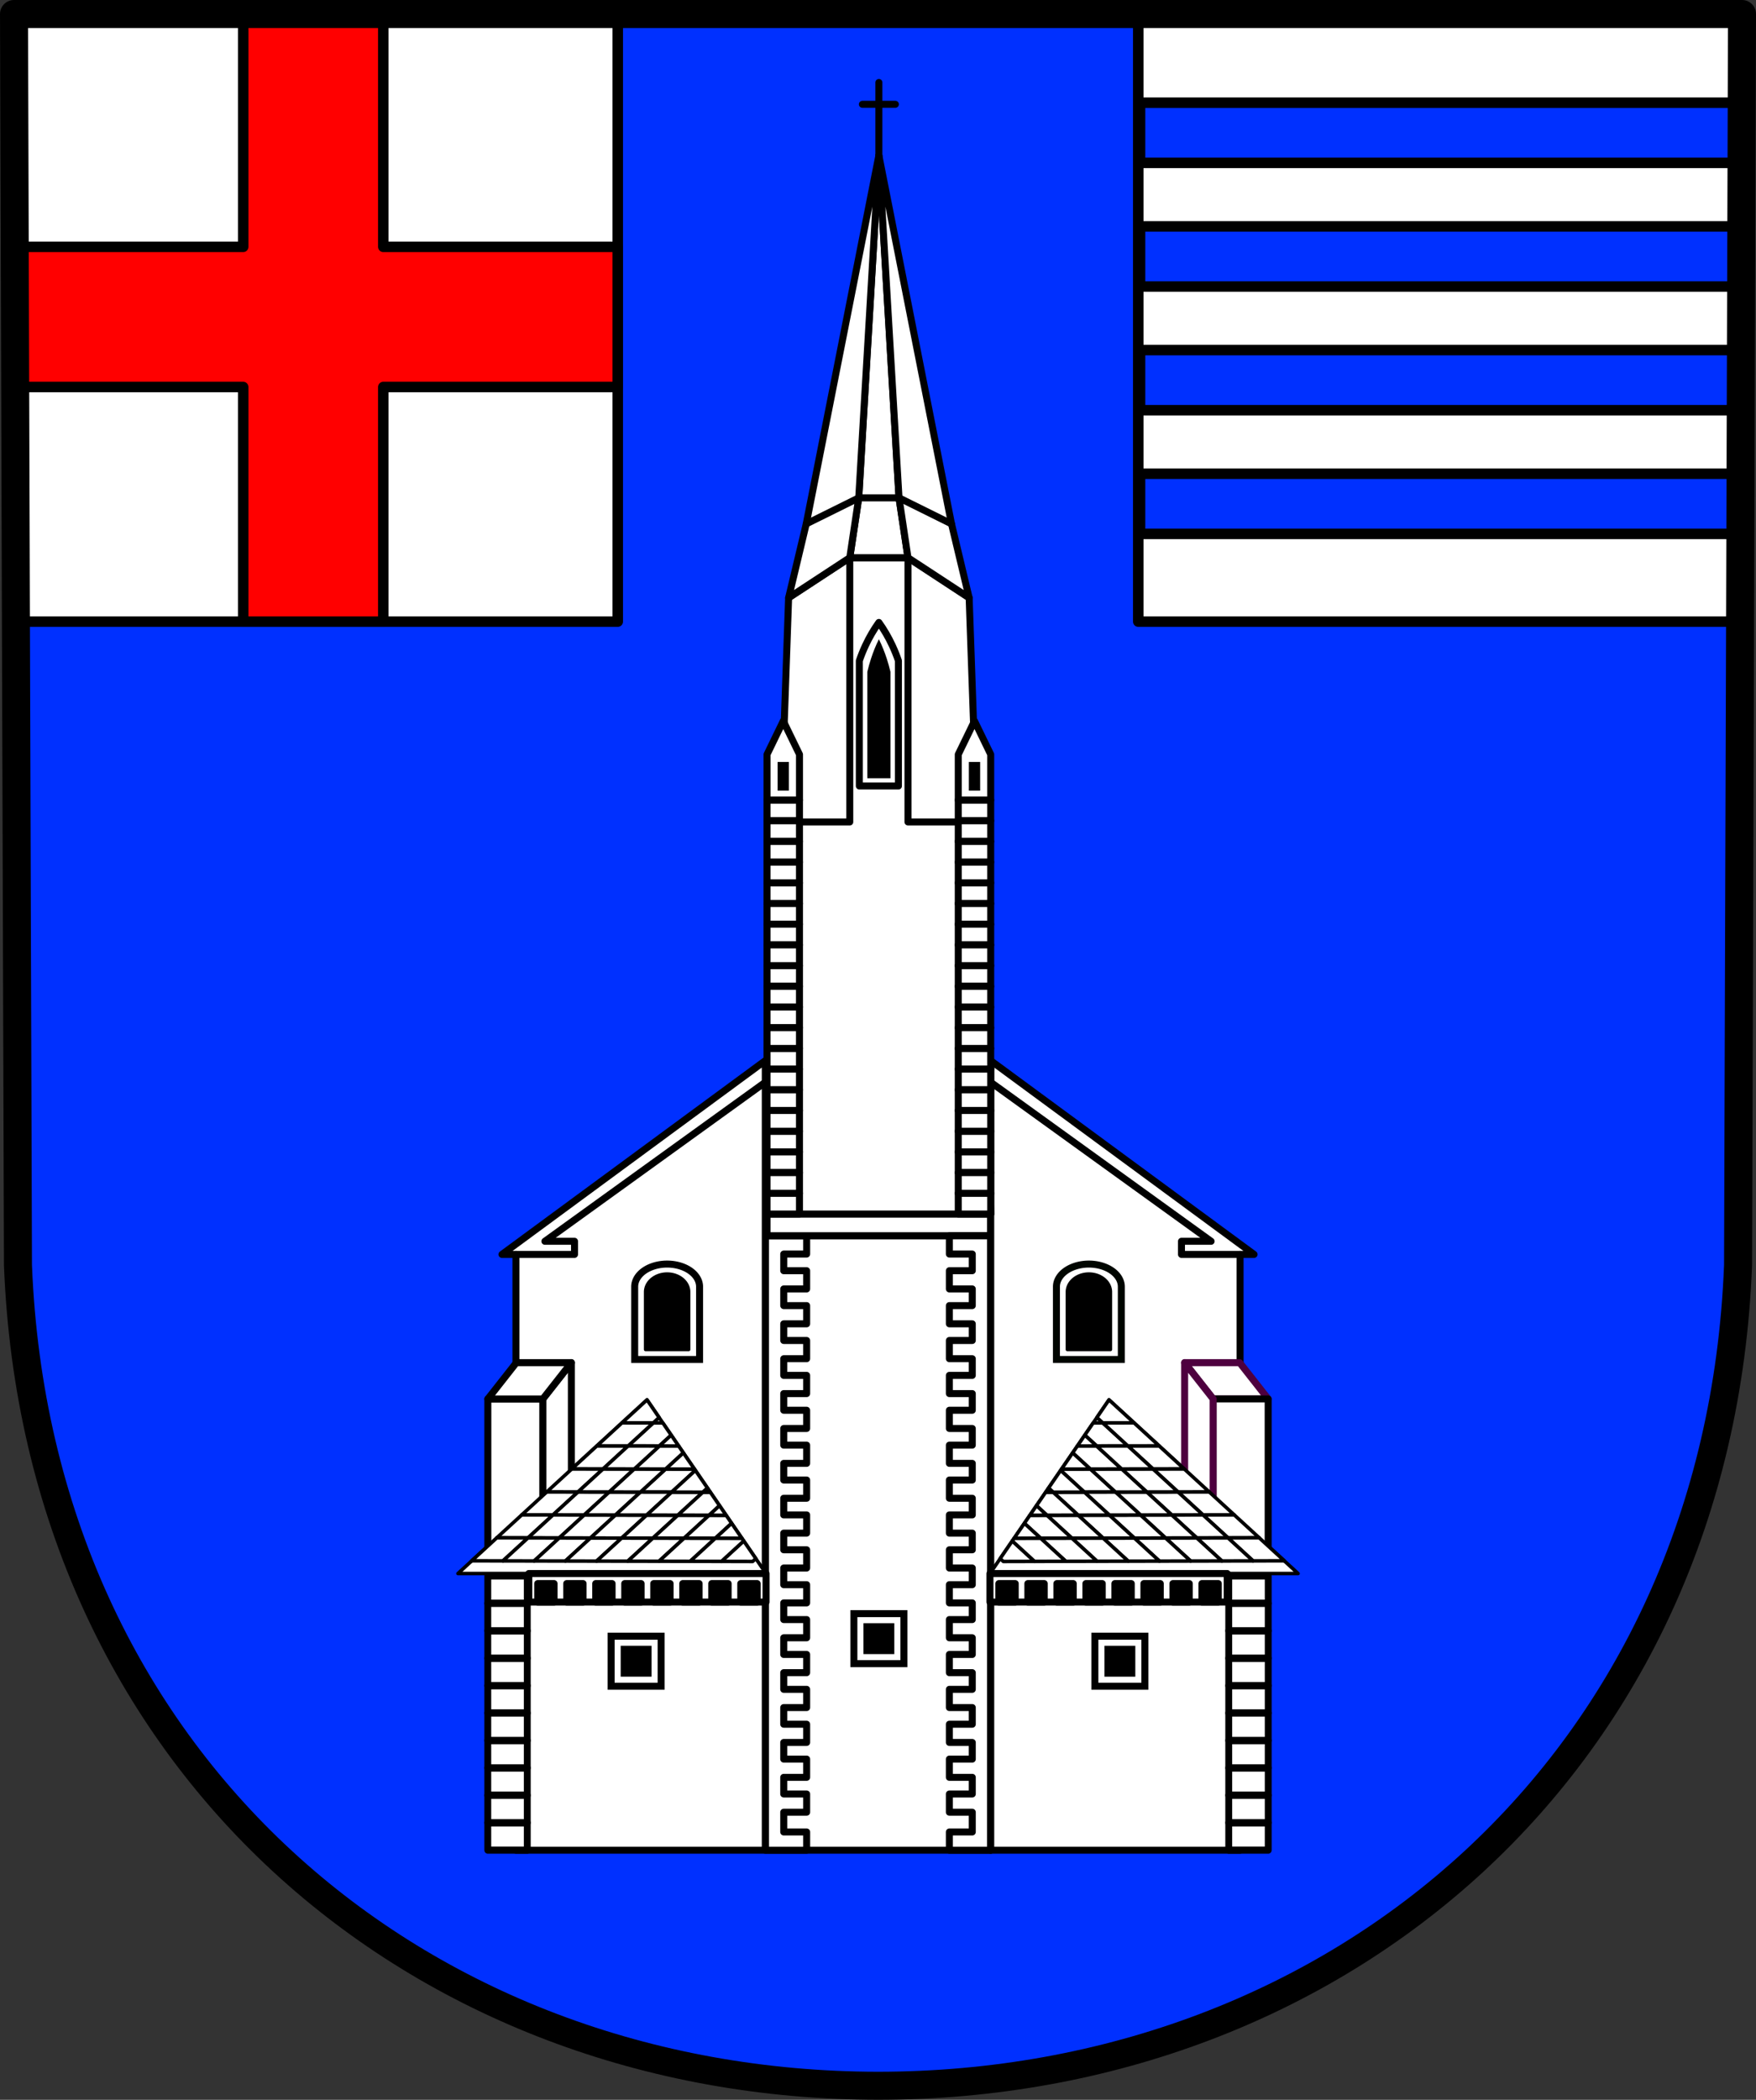 <?xml version="1.0" encoding="UTF-8" standalone="no"?>
<!-- Created with Inkscape (http://www.inkscape.org/) -->

<svg
   xmlns:dc="http://purl.org/dc/elements/1.1/"
   xmlns:cc="http://creativecommons.org/ns#"
   xmlns:rdf="http://www.w3.org/1999/02/22-rdf-syntax-ns#"
   xmlns:svg="http://www.w3.org/2000/svg"
   xmlns="http://www.w3.org/2000/svg"
   xmlns:sodipodi="http://sodipodi.sourceforge.net/DTD/sodipodi-0.dtd"
   xmlns:inkscape="http://www.inkscape.org/namespaces/inkscape"
   width="132.759mm"
   height="158.658mm"
   viewBox="0 0 132.759 158.658"
   version="1.1"
   id="svg865"
   inkscape:version="0.92.5 (2060ec1f9f, 2020-04-08)"
   sodipodi:docname="DEU Merzkirchen COA.svg">
  <rect x="0" y="0" width="132.759" height="158.658" fill="#333333" stroke="none"/>
  <defs
     id="defs859">
    <inkscape:path-effect
       effect="spiro"
       id="path-effect1942"
       is_visible="true" />
    <inkscape:path-effect
       effect="spiro"
       id="path-effect3644"
       is_visible="true" />
    <inkscape:path-effect
       effect="spiro"
       id="path-effect3636"
       is_visible="true" />
    <inkscape:path-effect
       effect="spiro"
       id="path-effect3544"
       is_visible="true" />
    <inkscape:path-effect
       effect="spiro"
       id="path-effect3466"
       is_visible="true" />
    <inkscape:path-effect
       effect="spiro"
       id="path-effect3544-2"
       is_visible="true" />
    <inkscape:path-effect
       effect="spiro"
       id="path-effect3644-8"
       is_visible="true" />
    <inkscape:path-effect
       effect="spiro"
       id="path-effect3644-3"
       is_visible="true" />
    <inkscape:path-effect
       effect="spiro"
       id="path-effect3636-0"
       is_visible="true" />
    <inkscape:path-effect
       effect="spiro"
       id="path-effect1727-0-1"
       is_visible="true" />
    <inkscape:path-effect
       effect="spiro"
       id="path-effect1731-8-3"
       is_visible="true" />
    <inkscape:path-effect
       effect="spiro"
       id="path-effect1727-3"
       is_visible="true" />
    <inkscape:path-effect
       effect="spiro"
       id="path-effect1731-7"
       is_visible="true" />
    <inkscape:path-effect
       effect="spiro"
       id="path-effect841-8"
       is_visible="true" />
    <inkscape:path-effect
       effect="spiro"
       id="path-effect1942-4"
       is_visible="true" />
  </defs>
  <sodipodi:namedview
     id="base"
     pagecolor="#ffffff"
     bordercolor="#666666"
     borderopacity="1.0"
     inkscape:pageopacity="0.0"
     inkscape:pageshadow="2"
     inkscape:zoom="1.3224365"
     inkscape:cx="250.88301"
     inkscape:cy="299.82534"
     inkscape:document-units="mm"
     inkscape:current-layer="layer1"
     showgrid="false"
     inkscape:window-width="1920"
     inkscape:window-height="1046"
     inkscape:window-x="-11"
     inkscape:window-y="-11"
     inkscape:window-maximized="1"
     fit-margin-top="0"
     fit-margin-left="0"
     fit-margin-right="0"
     fit-margin-bottom="0"
     inkscape:snap-global="false"
     inkscape:snap-midpoints="true"
     inkscape:snap-smooth-nodes="true"
     inkscape:snap-bbox="false"
     inkscape:object-paths="false" />
  <g
     inkscape:label="Ebene 1"
     inkscape:groupmode="layer"
     id="layer1"
     transform="translate(10.817,170.925)">
    <path
       style="fill:#0030ff;fill-opacity:1;fill-rule:evenodd;stroke:none;stroke-width:2.117;stroke-linecap:round;stroke-linejoin:round;stroke-miterlimit:4;stroke-dasharray:none;stroke-opacity:1"
       inkscape:connector-curvature="0"
       d="m 120.884,-169.867 -0.299,94.538 c -1.454,37.541 -30.183,61.981 -65.022,62.002 -34.808,-0.046 -63.548,-24.497 -65.022,-62.002 l -0.299,-94.538 H 55.561 Z"
       id="path10563-0-6-2-6-3"
       sodipodi:nodetypes="ccccccc" />
    <path
       inkscape:connector-curvature="0"
       style="opacity:1;fill:#ffffff;fill-opacity:1;fill-rule:evenodd;stroke:#000000;stroke-width:0.794;stroke-linecap:round;stroke-linejoin:round;stroke-miterlimit:4;stroke-dasharray:none;stroke-opacity:1;paint-order:normal"
       d="m -10.023,-169.867 0.145,45.91 H 35.887 v -45.91 z"
       id="rect1083" />
    <path
       style="opacity:1;fill:#ff0000;fill-opacity:1;fill-rule:evenodd;stroke:#000000;stroke-width:0.794;stroke-linecap:round;stroke-linejoin:round;stroke-miterlimit:4;stroke-dasharray:none;stroke-opacity:1;paint-order:normal"
       d="m 7.57,-169.999 v 17.725 H -10.155 v 10.592 H 7.57 v 17.725 H 18.161 v -17.725 h 17.726 v -10.592 H 18.161 v -17.725 z"
       id="rect1056"
       inkscape:connector-curvature="0" />
    <path
       inkscape:connector-curvature="0"
       style="opacity:1;fill:#ffffff;fill-opacity:1;fill-rule:evenodd;stroke:none;stroke-width:0.794;stroke-linecap:round;stroke-linejoin:round;stroke-miterlimit:4;stroke-dasharray:none;stroke-opacity:1;paint-order:normal"
       d="m 121.148,-169.867 -0.145,45.91 H 75.239 v -45.91 z"
       id="rect1083-5" />
    <path
       style="opacity:1;fill:#0030ff;fill-opacity:1;fill-rule:evenodd;stroke:#000000;stroke-width:3;stroke-linecap:round;stroke-linejoin:round;stroke-miterlimit:4;stroke-dasharray:none;stroke-opacity:1;paint-order:normal"
       d="M 325.248 29.285 L 325.248 46.439 L 498.631 46.439 L 498.686 29.285 L 325.248 29.285 z M 325.248 64.549 L 325.248 81.703 L 498.52 81.703 L 498.574 64.549 L 325.248 64.549 z M 325.248 99.812 L 325.248 116.967 L 498.408 116.967 L 498.463 99.812 L 325.248 99.812 z M 325.248 135.076 L 325.248 152.232 L 498.297 152.232 L 498.352 135.076 L 325.248 135.076 z "
       transform="matrix(0.265,0,0,0.265,-10.817,-170.925)"
       id="rect1146" />
    <path
       inkscape:connector-curvature="0"
       style="opacity:1;fill:none;fill-opacity:1;fill-rule:evenodd;stroke:#000000;stroke-width:0.794;stroke-linecap:round;stroke-linejoin:round;stroke-miterlimit:4;stroke-dasharray:none;stroke-opacity:1;paint-order:normal"
       d="m 121.148,-169.867 -0.145,45.91 H 75.239 v -45.91 z"
       id="rect1083-5-9" />
    <path
       style="fill:none;fill-rule:evenodd;stroke:#000000;stroke-width:2.117;stroke-linecap:round;stroke-linejoin:round;stroke-miterlimit:4;stroke-dasharray:none;stroke-opacity:1"
       inkscape:connector-curvature="0"
       d="m 120.884,-169.867 -0.299,94.538 c -1.454,37.541 -30.183,61.981 -65.022,62.002 -34.808,-0.046 -63.548,-24.497 -65.022,-62.002 l -0.299,-94.538 H 55.561 Z"
       id="path10563-0-6-2-6"
       sodipodi:nodetypes="ccccccc" />
    <rect
       style="opacity:1;fill:#ffffff;fill-opacity:1;fill-rule:evenodd;stroke:#000000;stroke-width:0.529;stroke-linecap:round;stroke-linejoin:round;stroke-miterlimit:4;stroke-dasharray:none;stroke-opacity:1;paint-order:normal"
       id="rect1207-5"
       width="16.911"
       height="46.429"
       x="47.173"
       y="-77.555" />
    <path
       inkscape:connector-curvature="0"
       style="opacity:1;fill:#ffffff;fill-opacity:1;fill-rule:evenodd;stroke:#000000;stroke-width:0.529;stroke-linecap:round;stroke-linejoin:round;stroke-miterlimit:4;stroke-dasharray:none;stroke-opacity:1;paint-order:normal"
       d="m 47.041,-77.555 v 46.429 h 0.132 1.263 1.732 v -1.377 h -1.732 v -1.493 h 1.732 v -1.377 h -1.732 v -1.259 h 1.732 v -1.377 h -1.732 v -1.259 h 1.732 v -1.377 h -1.732 v -1.259 h 1.732 v -1.377 h -1.732 v -1.259 h 1.732 v -1.377 h -1.732 v -1.259 h 1.732 v -1.377 h -1.732 v -1.259 h 1.732 v -1.377 h -1.732 v -1.259 h 1.732 v -1.377 h -1.732 v -1.259 h 1.732 v -1.377 h -1.732 v -1.259 h 1.732 v -1.377 h -1.732 v -1.259 h 1.732 v -1.377 h -1.732 v -1.259 h 1.732 v -1.377 h -1.732 v -1.259 h 1.732 v -1.377 h -1.732 v -1.259 h 1.732 v -1.377 h -1.732 v -1.259 h 1.732 v -1.377 h -1.732 v -1.259 h 1.732 v -1.377 h -1.732 v -1.259 h 1.732 v -1.377 h -1.732 -1.263 z"
       id="rect1213-86" />
    <path
       inkscape:connector-curvature="0"
       style="opacity:1;fill:#ffffff;fill-opacity:1;fill-rule:evenodd;stroke:#000000;stroke-width:0.529;stroke-linecap:round;stroke-linejoin:round;stroke-miterlimit:4;stroke-dasharray:none;stroke-opacity:1;paint-order:normal"
       d="m 47.173,-79.195 v 1.64 h 16.911 v -1.64 z"
       id="rect1209-9" />
    <path
       inkscape:connector-curvature="0"
       style="opacity:1;fill:#ffffff;fill-opacity:1;fill-rule:evenodd;stroke:#000000;stroke-width:0.529;stroke-linecap:round;stroke-linejoin:round;stroke-miterlimit:4;stroke-dasharray:none;stroke-opacity:1;paint-order:normal"
       d="m 64.085,-77.555 v 46.429 h -0.132 -1.263 -1.732 v -1.377 h 1.732 v -1.493 h -1.732 v -1.377 h 1.732 v -1.259 h -1.732 v -1.377 h 1.732 v -1.259 h -1.732 v -1.377 h 1.732 v -1.259 h -1.732 v -1.377 h 1.732 v -1.259 h -1.732 v -1.377 h 1.732 v -1.259 h -1.732 v -1.377 h 1.732 v -1.259 h -1.732 v -1.377 h 1.732 v -1.259 h -1.732 v -1.377 h 1.732 v -1.259 h -1.732 v -1.377 h 1.732 v -1.259 h -1.732 v -1.377 h 1.732 v -1.259 h -1.732 v -1.377 h 1.732 v -1.259 h -1.732 v -1.377 h 1.732 v -1.259 h -1.732 v -1.377 h 1.732 v -1.259 h -1.732 v -1.377 h 1.732 v -1.259 h -1.732 v -1.377 h 1.732 v -1.259 h -1.732 v -1.377 h 1.732 v -1.259 h -1.732 v -1.377 h 1.732 1.263 z"
       id="rect1213-8-7" />
    <rect
       style="opacity:1;fill:none;fill-opacity:1;fill-rule:evenodd;stroke:#000000;stroke-width:0.529;stroke-linecap:square;stroke-linejoin:miter;stroke-miterlimit:4;stroke-dasharray:none;stroke-opacity:1;paint-order:stroke markers fill"
       id="rect1470"
       width="3.781"
       height="3.781"
       x="53.739"
       y="-49.001" />
    <rect
       style="opacity:1;fill:#000000;fill-opacity:1;fill-rule:evenodd;stroke:none;stroke-width:0.265;stroke-linecap:round;stroke-linejoin:round;stroke-miterlimit:4;stroke-dasharray:none;stroke-opacity:1;paint-order:normal"
       id="rect1470-8"
       width="2.335"
       height="2.335"
       x="54.461"
       y="-48.278" />
    <path
       inkscape:connector-curvature="0"
       style="fill:#ffffff;stroke:#000000;stroke-width:0.529;stroke-linecap:round;stroke-linejoin:round;stroke-miterlimit:4;stroke-dasharray:none;stroke-opacity:1"
       d="m 47.041,-90.784 -19.909,14.641 h 1.058 v 45.017 h 18.851 z"
       id="path1487-3"
       sodipodi:nodetypes="cccccc" />
    <path
       style="fill:#ffffff;stroke:#000000;stroke-width:0.265;stroke-linecap:round;stroke-linejoin:round;stroke-miterlimit:4;stroke-dasharray:none;stroke-opacity:1"
       d="m 38.099,-65.154 -14.295,13.123 h 23.295 z"
       id="path1421"
       inkscape:connector-curvature="0" />
    <path
       inkscape:connector-curvature="0"
       style="fill:#ffffff;stroke:#000000;stroke-width:0.529;stroke-linecap:round;stroke-linejoin:round;stroke-miterlimit:4;stroke-dasharray:none;stroke-opacity:1"
       d="m 64.085,-90.784 19.909,14.641 h -1.058 v 45.017 H 64.085 Z"
       id="path1487-6"
       sodipodi:nodetypes="cccccc" />
    <g
       id="g2158-3"
       transform="matrix(1,0,0,1.04,55.903,2.094)"
       style="stroke-width:0.981">
      <rect
         y="-33.939"
         x="26.176"
         height="1.992"
         width="2.986"
         id="rect1487-0"
         style="opacity:1;fill:#ffffff;fill-opacity:1;fill-rule:evenodd;stroke:#000000;stroke-width:0.519;stroke-linecap:round;stroke-linejoin:round;stroke-miterlimit:4;stroke-dasharray:none;stroke-opacity:1;paint-order:stroke markers fill" />
      <rect
         y="-37.923"
         x="26.176"
         height="1.992"
         width="2.986"
         id="rect1487-7-86"
         style="opacity:1;fill:#ffffff;fill-opacity:1;fill-rule:evenodd;stroke:#000000;stroke-width:0.519;stroke-linecap:round;stroke-linejoin:round;stroke-miterlimit:4;stroke-dasharray:none;stroke-opacity:1;paint-order:stroke markers fill" />
      <rect
         y="-35.931"
         x="26.176"
         height="1.992"
         width="2.986"
         id="rect1487-6-0"
         style="opacity:1;fill:#ffffff;fill-opacity:1;fill-rule:evenodd;stroke:#000000;stroke-width:0.519;stroke-linecap:round;stroke-linejoin:round;stroke-miterlimit:4;stroke-dasharray:none;stroke-opacity:1;paint-order:stroke markers fill" />
      <rect
         y="-39.915"
         x="26.176"
         height="1.992"
         width="2.986"
         id="rect1487-9-4"
         style="opacity:1;fill:#ffffff;fill-opacity:1;fill-rule:evenodd;stroke:#000000;stroke-width:0.519;stroke-linecap:round;stroke-linejoin:round;stroke-miterlimit:4;stroke-dasharray:none;stroke-opacity:1;paint-order:stroke markers fill" />
      <rect
         y="-43.899"
         x="26.176"
         height="1.992"
         width="2.986"
         id="rect1487-7-2-38"
         style="opacity:1;fill:#ffffff;fill-opacity:1;fill-rule:evenodd;stroke:#000000;stroke-width:0.519;stroke-linecap:round;stroke-linejoin:round;stroke-miterlimit:4;stroke-dasharray:none;stroke-opacity:1;paint-order:stroke markers fill" />
      <rect
         y="-41.907"
         x="26.176"
         height="1.992"
         width="2.986"
         id="rect1487-6-7-4"
         style="opacity:1;fill:#ffffff;fill-opacity:1;fill-rule:evenodd;stroke:#000000;stroke-width:0.519;stroke-linecap:round;stroke-linejoin:round;stroke-miterlimit:4;stroke-dasharray:none;stroke-opacity:1;paint-order:stroke markers fill" />
      <rect
         y="-45.892"
         x="26.176"
         height="1.992"
         width="2.986"
         id="rect1487-7-8-7"
         style="opacity:1;fill:#ffffff;fill-opacity:1;fill-rule:evenodd;stroke:#000000;stroke-width:0.519;stroke-linecap:round;stroke-linejoin:round;stroke-miterlimit:4;stroke-dasharray:none;stroke-opacity:1;paint-order:stroke markers fill" />
      <rect
         y="-47.884"
         x="26.176"
         height="1.992"
         width="2.986"
         id="rect1487-9-8-9"
         style="opacity:1;fill:#ffffff;fill-opacity:1;fill-rule:evenodd;stroke:#000000;stroke-width:0.519;stroke-linecap:round;stroke-linejoin:round;stroke-miterlimit:4;stroke-dasharray:none;stroke-opacity:1;paint-order:stroke markers fill" />
      <rect
         y="-51.868"
         x="26.176"
         height="1.992"
         width="2.986"
         id="rect1487-7-2-3-9"
         style="opacity:1;fill:#ffffff;fill-opacity:1;fill-rule:evenodd;stroke:#000000;stroke-width:0.519;stroke-linecap:round;stroke-linejoin:round;stroke-miterlimit:4;stroke-dasharray:none;stroke-opacity:1;paint-order:stroke markers fill" />
      <rect
         y="-49.876"
         x="26.176"
         height="1.992"
         width="2.986"
         id="rect1487-6-7-1-0"
         style="opacity:1;fill:#ffffff;fill-opacity:1;fill-rule:evenodd;stroke:#000000;stroke-width:0.519;stroke-linecap:round;stroke-linejoin:round;stroke-miterlimit:4;stroke-dasharray:none;stroke-opacity:1;paint-order:stroke markers fill" />
    </g>
    <path
       style="fill:#ffffff;stroke:#000000;stroke-width:0.265;stroke-linecap:round;stroke-linejoin:round;stroke-miterlimit:4;stroke-dasharray:none;stroke-opacity:1"
       d="m 73.027,-65.154 14.295,13.123 h -23.295 z"
       id="path1421-5"
       inkscape:connector-curvature="0" />
    <g
       id="g1559"
       transform="translate(143.958)">
      <g
         transform="translate(15.008,0.542)"
         id="g1552">
        <rect
           style="opacity:1;fill:none;fill-opacity:1;fill-rule:evenodd;stroke:#000000;stroke-width:0.529;stroke-linecap:square;stroke-linejoin:miter;stroke-miterlimit:4;stroke-dasharray:none;stroke-opacity:1;paint-order:stroke markers fill"
           id="rect1470-5"
           width="3.781"
           height="3.781"
           x="-87.008"
           y="-47.837" />
        <rect
           style="opacity:1;fill:#000000;fill-opacity:1;fill-rule:evenodd;stroke:none;stroke-width:0.265;stroke-linecap:round;stroke-linejoin:round;stroke-miterlimit:4;stroke-dasharray:none;stroke-opacity:1;paint-order:normal"
           id="rect1470-8-0"
           width="2.335"
           height="2.335"
           x="-86.285"
           y="-47.114" />
      </g>
      <rect
         y="-47.295"
         x="-108.572"
         height="3.781"
         width="3.781"
         id="rect1470-4"
         style="opacity:1;fill:none;fill-opacity:1;fill-rule:evenodd;stroke:#000000;stroke-width:0.529;stroke-linecap:square;stroke-linejoin:miter;stroke-miterlimit:4;stroke-dasharray:none;stroke-opacity:1;paint-order:stroke markers fill" />
      <rect
         y="-46.573"
         x="-107.849"
         height="2.335"
         width="2.335"
         id="rect1470-8-1"
         style="opacity:1;fill:#000000;fill-opacity:1;fill-rule:evenodd;stroke:none;stroke-width:0.265;stroke-linecap:round;stroke-linejoin:round;stroke-miterlimit:4;stroke-dasharray:none;stroke-opacity:1;paint-order:normal" />
    </g>
    <path
       style="fill:none;stroke:#000000;stroke-width:0.529;stroke-linecap:round;stroke-linejoin:round;stroke-miterlimit:4;stroke-dasharray:none;stroke-opacity:1"
       d="m 28.19,-76.143 h 4.429 v -0.992 h -2.241 l 16.663,-12.017"
       id="path1561"
       inkscape:connector-curvature="0" />
    <path
       style="fill:none;stroke:#000000;stroke-width:0.529;stroke-linecap:round;stroke-linejoin:round;stroke-miterlimit:4;stroke-dasharray:none;stroke-opacity:1"
       d="m 82.935,-76.143 h -4.429 v -0.992 h 2.241 L 64.085,-89.152"
       id="path1561-0"
       inkscape:connector-curvature="0" />
    <path
       style="opacity:1;fill:none;fill-opacity:1;fill-rule:evenodd;stroke:#000000;stroke-width:0.529;stroke-linecap:square;stroke-linejoin:miter;stroke-miterlimit:4;stroke-dasharray:none;stroke-opacity:1;paint-order:stroke markers fill"
       d="m 39.62,-75.413 a 2.453,1.711 0 0 0 -2.453,1.711 v 5.499 h 4.906 v -5.499 a 2.453,1.711 0 0 0 -2.453,-1.711 z"
       id="rect1602"
       inkscape:connector-curvature="0" />
    <path
       inkscape:connector-curvature="0"
       style="opacity:1;fill:#000000;fill-opacity:1;fill-rule:evenodd;stroke:#000000;stroke-width:0.265;stroke-linecap:round;stroke-linejoin:round;stroke-miterlimit:4;stroke-dasharray:none;stroke-opacity:1;paint-order:stroke markers fill"
       d="m 39.62,-74.657 a 1.625,1.352 0 0 0 -1.625,1.352 v 4.346 h 3.25 v -4.346 a 1.625,1.352 0 0 0 -1.625,-1.352 z"
       id="rect1602-0" />
    <path
       style="opacity:1;fill:none;fill-opacity:1;fill-rule:evenodd;stroke:#000600;stroke-width:0.529;stroke-linecap:square;stroke-linejoin:miter;stroke-miterlimit:4;stroke-dasharray:none;stroke-opacity:1;paint-order:stroke markers fill"
       d="m 71.506,-75.413 a 2.453,1.711 0 0 0 -2.453,1.711 v 5.499 h 4.906 v -5.499 a 2.453,1.711 0 0 0 -2.453,-1.711 z"
       id="rect1602-2"
       inkscape:connector-curvature="0" />
    <path
       inkscape:connector-curvature="0"
       style="opacity:1;fill:#000000;fill-opacity:1;fill-rule:evenodd;stroke:#000000;stroke-width:0.265;stroke-linecap:round;stroke-linejoin:round;stroke-miterlimit:4;stroke-dasharray:none;stroke-opacity:1;paint-order:stroke markers fill"
       d="m 71.506,-74.657 a 1.625,1.352 0 0 0 -1.625,1.352 v 4.346 h 3.25 v -4.346 a 1.625,1.352 0 0 0 -1.625,-1.352 z"
       id="rect1602-0-8" />
    <rect
       style="opacity:1;fill:#ffffff;fill-opacity:1;fill-rule:evenodd;stroke:#000000;stroke-width:0.529;stroke-linecap:round;stroke-linejoin:round;stroke-miterlimit:4;stroke-dasharray:none;stroke-opacity:1;paint-order:stroke markers fill"
       id="rect1089"
       width="4.159"
       height="11.844"
       x="26.065"
       y="-65.222" />
    <path
       style="fill:#ffffff;stroke:#000000;stroke-width:0.529;stroke-linecap:round;stroke-linejoin:round;stroke-miterlimit:4;stroke-dasharray:none;stroke-opacity:1"
       d="m 32.381,-67.964 v 12.482 l -2.156,2.104 v -11.844 z"
       id="path1091"
       inkscape:connector-curvature="0" />
    <path
       style="fill:#ffffff;stroke:#000000;stroke-width:0.265;stroke-linecap:round;stroke-linejoin:round;stroke-miterlimit:4;stroke-dasharray:none;stroke-opacity:1"
       d="m 30.994,-56.461 -1.893,1.738 -2.36,-0.006 1.893,-1.737 z"
       id="path1127"
       inkscape:connector-curvature="0" />
    <path
       style="fill:#ffffff;stroke:#000000;stroke-width:0.265;stroke-linecap:round;stroke-linejoin:round;stroke-miterlimit:4;stroke-dasharray:none;stroke-opacity:1"
       d="m 33.354,-56.456 -1.893,1.738 -2.36,-0.005 1.893,-1.737 z"
       id="path1127-0"
       inkscape:connector-curvature="0" />
    <path
       style="fill:#ffffff;stroke:#000000;stroke-width:0.265;stroke-linecap:round;stroke-linejoin:round;stroke-miterlimit:4;stroke-dasharray:none;stroke-opacity:1"
       d="m 35.714,-56.45 -1.893,1.738 -2.36,-0.005 1.893,-1.737 z"
       id="path1127-8"
       inkscape:connector-curvature="0" />
    <path
       style="fill:#ffffff;stroke:#000000;stroke-width:0.265;stroke-linecap:round;stroke-linejoin:round;stroke-miterlimit:4;stroke-dasharray:none;stroke-opacity:1"
       d="m 38.073,-56.445 -1.893,1.738 -2.36,-0.005 1.893,-1.737 z"
       id="path1127-0-6"
       inkscape:connector-curvature="0" />
    <path
       style="fill:#ffffff;stroke:#000000;stroke-width:0.265;stroke-linecap:round;stroke-linejoin:round;stroke-miterlimit:4;stroke-dasharray:none;stroke-opacity:1"
       d="m 40.433,-56.439 -1.893,1.738 -2.36,-0.005 1.893,-1.737 z"
       id="path1127-0-5"
       inkscape:connector-curvature="0" />
    <path
       style="fill:#ffffff;stroke:#000000;stroke-width:0.265;stroke-linecap:round;stroke-linejoin:round;stroke-miterlimit:4;stroke-dasharray:none;stroke-opacity:1"
       d="m 42.793,-56.434 -1.893,1.738 -2.36,-0.005 1.893,-1.737 z"
       id="path1127-8-4"
       inkscape:connector-curvature="0" />
    <path
       inkscape:connector-curvature="0"
       style="fill:#ffffff;stroke:#000000;stroke-width:0.265;stroke-linecap:round;stroke-linejoin:round;stroke-miterlimit:4;stroke-dasharray:none;stroke-opacity:1"
       d="m 39.499,-59.925 -1.893,1.737 2.36,0.006 1.787,-1.642 -0.066,-0.097 z m 3.294,3.491 -1.893,1.737 2.36,0.005 1.236,-1.134 -0.415,-0.606 z"
       id="path1127-0-6-8" />
    <path
       style="fill:#ffffff;stroke:#000000;stroke-width:0.265;stroke-linecap:round;stroke-linejoin:round;stroke-miterlimit:4;stroke-dasharray:none;stroke-opacity:1"
       d="m 32.887,-58.199 -1.893,1.738 -2.36,-0.005 1.893,-1.737 z"
       id="path1127-87"
       inkscape:connector-curvature="0" />
    <path
       style="fill:#ffffff;stroke:#000000;stroke-width:0.265;stroke-linecap:round;stroke-linejoin:round;stroke-miterlimit:4;stroke-dasharray:none;stroke-opacity:1"
       d="m 35.247,-58.193 -1.893,1.738 -2.36,-0.005 1.893,-1.737 z"
       id="path1127-0-3"
       inkscape:connector-curvature="0" />
    <path
       style="fill:#ffffff;stroke:#000000;stroke-width:0.265;stroke-linecap:round;stroke-linejoin:round;stroke-miterlimit:4;stroke-dasharray:none;stroke-opacity:1"
       d="m 37.606,-58.188 -1.893,1.738 -2.36,-0.005 1.893,-1.737 z"
       id="path1127-8-41"
       inkscape:connector-curvature="0" />
    <path
       style="fill:#ffffff;stroke:#000000;stroke-width:0.265;stroke-linecap:round;stroke-linejoin:round;stroke-miterlimit:4;stroke-dasharray:none;stroke-opacity:1"
       d="m 39.966,-58.182 -1.893,1.738 -2.36,-0.005 1.893,-1.737 z"
       id="path1127-0-6-7"
       inkscape:connector-curvature="0" />
    <path
       style="fill:#ffffff;stroke:#000000;stroke-width:0.265;stroke-linecap:round;stroke-linejoin:round;stroke-miterlimit:4;stroke-dasharray:none;stroke-opacity:1"
       d="m 42.326,-58.177 -1.893,1.738 -2.36,-0.005 1.893,-1.737 z"
       id="path1127-0-5-8"
       inkscape:connector-curvature="0" />
    <path
       inkscape:connector-curvature="0"
       style="fill:#ffffff;stroke:#000000;stroke-width:0.265;stroke-linecap:round;stroke-linejoin:round;stroke-miterlimit:4;stroke-dasharray:none;stroke-opacity:1"
       d="m 38.565,-63.411 -1.893,1.737 2.36,0.005 0.894,-0.821 -0.631,-0.92 z m 2.275,2.255 -1.341,1.231 2.189,0.005 -0.434,-0.632 z m 1.486,2.979 -1.893,1.737 2.36,0.005 0.789,-0.724 -0.698,-1.018 z m 3.084,3.684 -1.683,1.545 2.36,0.006 0.238,-0.218 -0.614,-0.896 z"
       id="path1127-8-4-1" />
    <path
       style="fill:#ffffff;stroke:#000000;stroke-width:0.265;stroke-linecap:round;stroke-linejoin:round;stroke-miterlimit:4;stroke-dasharray:none;stroke-opacity:1"
       d="m 34.78,-59.936 -1.893,1.738 -2.36,-0.005 1.893,-1.737 z"
       id="path1127-1"
       inkscape:connector-curvature="0" />
    <path
       style="fill:#ffffff;stroke:#000000;stroke-width:0.265;stroke-linecap:round;stroke-linejoin:round;stroke-miterlimit:4;stroke-dasharray:none;stroke-opacity:1"
       d="m 37.14,-59.931 -1.893,1.738 -2.36,-0.005 1.893,-1.737 z"
       id="path1127-0-4"
       inkscape:connector-curvature="0" />
    <path
       style="fill:#ffffff;stroke:#000000;stroke-width:0.265;stroke-linecap:round;stroke-linejoin:round;stroke-miterlimit:4;stroke-dasharray:none;stroke-opacity:1"
       d="m 39.499,-59.925 -1.893,1.738 -2.36,-0.005 1.893,-1.737 z"
       id="path1127-8-8"
       inkscape:connector-curvature="0" />
    <path
       inkscape:connector-curvature="0"
       style="fill:#ffffff;stroke:#000000;stroke-width:0.265;stroke-linecap:round;stroke-linejoin:round;stroke-miterlimit:4;stroke-dasharray:none;stroke-opacity:1"
       d="m 39.033,-61.668 -1.893,1.737 2.36,0.006 1.341,-1.231 -0.349,-0.509 z m 2.721,1.844 -1.787,1.641 2.36,0.006 0.342,-0.314 z m 1.828,2.665 -0.789,0.724 1.288,0.004 z"
       id="path1127-0-5-5" />
    <path
       inkscape:connector-curvature="0"
       style="fill:#ffffff;stroke:#000000;stroke-width:0.265;stroke-linecap:round;stroke-linejoin:round;stroke-miterlimit:4;stroke-dasharray:none;stroke-opacity:1"
       d="m 38.099,-65.154 -1.892,1.737 2.359,0.006 0.447,-0.41 z m 1.828,2.665 -0.894,0.821 1.459,0.004 z m 2.741,3.998 -0.342,0.314 0.558,0.001 z m 1.828,2.665 -1.236,1.134 2.018,0.005 z"
       id="path1127-8-4-0" />
    <path
       style="fill:#ffffff;stroke:#000000;stroke-width:0.265;stroke-linecap:round;stroke-linejoin:round;stroke-miterlimit:4;stroke-dasharray:none;stroke-opacity:1"
       d="m 36.673,-61.674 -1.893,1.738 -2.36,-0.005 1.893,-1.737 z"
       id="path1127-01"
       inkscape:connector-curvature="0" />
    <path
       style="fill:#ffffff;stroke:#000000;stroke-width:0.265;stroke-linecap:round;stroke-linejoin:round;stroke-miterlimit:4;stroke-dasharray:none;stroke-opacity:1"
       d="m 39.032,-61.668 -1.893,1.738 -2.36,-0.005 1.893,-1.737 z"
       id="path1127-0-54"
       inkscape:connector-curvature="0" />
    <path
       style="fill:#ffffff;stroke:#000000;stroke-width:0.265;stroke-linecap:round;stroke-linejoin:round;stroke-miterlimit:4;stroke-dasharray:none;stroke-opacity:1"
       d="m 38.566,-63.411 -1.893,1.738 -2.36,-0.005 1.893,-1.737 z"
       id="path1127-3"
       inkscape:connector-curvature="0" />
    <path
       style="fill:#ffffff;stroke:#000000;stroke-width:0.265;stroke-linecap:round;stroke-linejoin:round;stroke-miterlimit:4;stroke-dasharray:none;stroke-opacity:1"
       d="m 29.101,-54.724 -1.893,1.738 -2.36,-0.006 1.893,-1.737 z"
       id="path1127-6"
       inkscape:connector-curvature="0" />
    <path
       style="fill:#ffffff;stroke:#000000;stroke-width:0.265;stroke-linecap:round;stroke-linejoin:round;stroke-miterlimit:4;stroke-dasharray:none;stroke-opacity:1"
       d="m 31.461,-54.718 -1.893,1.738 -2.36,-0.005 1.893,-1.737 z"
       id="path1127-0-2"
       inkscape:connector-curvature="0" />
    <path
       style="fill:#ffffff;stroke:#000000;stroke-width:0.265;stroke-linecap:round;stroke-linejoin:round;stroke-miterlimit:4;stroke-dasharray:none;stroke-opacity:1"
       d="m 33.821,-54.713 -1.893,1.738 -2.36,-0.005 1.893,-1.737 z"
       id="path1127-8-1"
       inkscape:connector-curvature="0" />
    <path
       style="fill:#ffffff;stroke:#000000;stroke-width:0.265;stroke-linecap:round;stroke-linejoin:round;stroke-miterlimit:4;stroke-dasharray:none;stroke-opacity:1"
       d="m 36.181,-54.707 -1.893,1.738 -2.36,-0.006 1.893,-1.737 z"
       id="path1127-0-6-47"
       inkscape:connector-curvature="0" />
    <path
       style="fill:#ffffff;stroke:#000000;stroke-width:0.265;stroke-linecap:round;stroke-linejoin:round;stroke-miterlimit:4;stroke-dasharray:none;stroke-opacity:1"
       d="m 38.54,-54.702 -1.893,1.738 -2.36,-0.006 1.893,-1.737 z"
       id="path1127-0-5-9"
       inkscape:connector-curvature="0" />
    <path
       style="fill:#ffffff;stroke:#000000;stroke-width:0.265;stroke-linecap:round;stroke-linejoin:round;stroke-miterlimit:4;stroke-dasharray:none;stroke-opacity:1"
       d="m 40.9,-54.696 -1.893,1.738 -2.36,-0.006 1.893,-1.737 z"
       id="path1127-8-4-5"
       inkscape:connector-curvature="0" />
    <path
       style="fill:#ffffff;stroke:#000000;stroke-width:0.265;stroke-linecap:round;stroke-linejoin:round;stroke-miterlimit:4;stroke-dasharray:none;stroke-opacity:1"
       d="m 43.26,-54.691 -1.893,1.738 -2.36,-0.006 1.893,-1.737 z"
       id="path1127-0-6-8-0"
       inkscape:connector-curvature="0" />
    <path
       inkscape:connector-curvature="0"
       style="fill:#ffffff;stroke:#000000;stroke-width:0.265;stroke-linecap:round;stroke-linejoin:round;stroke-miterlimit:4;stroke-dasharray:none;stroke-opacity:1"
       d="m 43.26,-54.691 -1.893,1.737 2.36,0.006 1.683,-1.545 -0.132,-0.193 z"
       id="path1127-0-5-83-4" />
    <g
       id="g2158"
       transform="matrix(1,0,0,1.04,-0.115,2.094)"
       style="stroke-width:0.981">
      <rect
         y="-33.939"
         x="26.176"
         height="1.992"
         width="2.986"
         id="rect1487"
         style="opacity:1;fill:#ffffff;fill-opacity:1;fill-rule:evenodd;stroke:#000000;stroke-width:0.519;stroke-linecap:round;stroke-linejoin:round;stroke-miterlimit:4;stroke-dasharray:none;stroke-opacity:1;paint-order:stroke markers fill" />
      <rect
         y="-37.923"
         x="26.176"
         height="1.992"
         width="2.986"
         id="rect1487-7"
         style="opacity:1;fill:#ffffff;fill-opacity:1;fill-rule:evenodd;stroke:#000000;stroke-width:0.519;stroke-linecap:round;stroke-linejoin:round;stroke-miterlimit:4;stroke-dasharray:none;stroke-opacity:1;paint-order:stroke markers fill" />
      <rect
         y="-35.931"
         x="26.176"
         height="1.992"
         width="2.986"
         id="rect1487-6"
         style="opacity:1;fill:#ffffff;fill-opacity:1;fill-rule:evenodd;stroke:#000000;stroke-width:0.519;stroke-linecap:round;stroke-linejoin:round;stroke-miterlimit:4;stroke-dasharray:none;stroke-opacity:1;paint-order:stroke markers fill" />
      <rect
         y="-39.915"
         x="26.176"
         height="1.992"
         width="2.986"
         id="rect1487-9"
         style="opacity:1;fill:#ffffff;fill-opacity:1;fill-rule:evenodd;stroke:#000000;stroke-width:0.519;stroke-linecap:round;stroke-linejoin:round;stroke-miterlimit:4;stroke-dasharray:none;stroke-opacity:1;paint-order:stroke markers fill" />
      <rect
         y="-43.899"
         x="26.176"
         height="1.992"
         width="2.986"
         id="rect1487-7-2"
         style="opacity:1;fill:#ffffff;fill-opacity:1;fill-rule:evenodd;stroke:#000000;stroke-width:0.519;stroke-linecap:round;stroke-linejoin:round;stroke-miterlimit:4;stroke-dasharray:none;stroke-opacity:1;paint-order:stroke markers fill" />
      <rect
         y="-41.907"
         x="26.176"
         height="1.992"
         width="2.986"
         id="rect1487-6-7"
         style="opacity:1;fill:#ffffff;fill-opacity:1;fill-rule:evenodd;stroke:#000000;stroke-width:0.519;stroke-linecap:round;stroke-linejoin:round;stroke-miterlimit:4;stroke-dasharray:none;stroke-opacity:1;paint-order:stroke markers fill" />
      <rect
         y="-45.892"
         x="26.176"
         height="1.992"
         width="2.986"
         id="rect1487-7-8"
         style="opacity:1;fill:#ffffff;fill-opacity:1;fill-rule:evenodd;stroke:#000000;stroke-width:0.519;stroke-linecap:round;stroke-linejoin:round;stroke-miterlimit:4;stroke-dasharray:none;stroke-opacity:1;paint-order:stroke markers fill" />
      <rect
         y="-47.884"
         x="26.176"
         height="1.992"
         width="2.986"
         id="rect1487-9-8"
         style="opacity:1;fill:#ffffff;fill-opacity:1;fill-rule:evenodd;stroke:#000000;stroke-width:0.519;stroke-linecap:round;stroke-linejoin:round;stroke-miterlimit:4;stroke-dasharray:none;stroke-opacity:1;paint-order:stroke markers fill" />
      <rect
         y="-51.868"
         x="26.176"
         height="1.992"
         width="2.986"
         id="rect1487-7-2-3"
         style="opacity:1;fill:#ffffff;fill-opacity:1;fill-rule:evenodd;stroke:#000000;stroke-width:0.519;stroke-linecap:round;stroke-linejoin:round;stroke-miterlimit:4;stroke-dasharray:none;stroke-opacity:1;paint-order:stroke markers fill" />
      <rect
         y="-49.876"
         x="26.176"
         height="1.992"
         width="2.986"
         id="rect1487-6-7-1"
         style="opacity:1;fill:#ffffff;fill-opacity:1;fill-rule:evenodd;stroke:#000000;stroke-width:0.519;stroke-linecap:round;stroke-linejoin:round;stroke-miterlimit:4;stroke-dasharray:none;stroke-opacity:1;paint-order:stroke markers fill" />
    </g>
    <rect
       style="opacity:1;fill:#ffffff;fill-opacity:1;fill-rule:evenodd;stroke:#000000;stroke-width:0.529;stroke-linecap:round;stroke-linejoin:round;stroke-miterlimit:4;stroke-dasharray:none;stroke-opacity:1;paint-order:stroke markers fill"
       id="rect1555"
       width="17.936"
       height="2.155"
       x="29.162"
       y="-52.031" />
    <path
       style="opacity:1;fill:#000000;fill-opacity:1;fill-rule:evenodd;stroke:#000000;stroke-width:0.529;stroke-linecap:round;stroke-linejoin:round;stroke-miterlimit:4;stroke-dasharray:none;stroke-opacity:1;paint-order:stroke markers fill"
       d="m 29.835,-51.273 v 1.397 h 1.237 v -1.397 z m 2.193,0 v 1.397 h 1.237 v -1.397 z m 2.193,0 v 1.397 h 1.237 v -1.397 z m 2.194,0 v 1.397 h 1.237 v -1.397 z m 2.193,0 v 1.397 h 1.237 v -1.397 z m 2.193,0 v 1.397 h 1.237 v -1.397 z m 2.194,0 v 1.397 h 1.237 v -1.397 z m 2.193,0 v 1.397 h 1.237 v -1.397 z"
       id="rect1557"
       inkscape:connector-curvature="0" />
    <path
       inkscape:connector-curvature="0"
       style="opacity:1;fill:#ffffff;fill-opacity:1;fill-rule:evenodd;stroke:#4e003f;stroke-width:0.529;stroke-linecap:round;stroke-linejoin:round;stroke-miterlimit:4;stroke-dasharray:none;stroke-opacity:1;paint-order:stroke markers fill"
       d="m 82.904,-67.964 2.156,2.742 h -4.159 l -2.156,-2.742 z"
       id="rect1071-1" />
    <rect
       style="opacity:1;fill:#ffffff;fill-opacity:1;fill-rule:evenodd;stroke:#000000;stroke-width:0.529;stroke-linecap:round;stroke-linejoin:round;stroke-miterlimit:4;stroke-dasharray:none;stroke-opacity:1;paint-order:stroke markers fill"
       id="rect1089-6"
       width="4.159"
       height="11.844"
       x="-85.06"
       y="-65.222"
       transform="scale(-1,1)" />
    <path
       style="fill:#ffffff;stroke:#4e003f;stroke-width:0.529;stroke-linecap:round;stroke-linejoin:round;stroke-miterlimit:4;stroke-dasharray:none;stroke-opacity:1"
       d="m 78.745,-67.964 v 12.482 l 2.156,2.104 v -11.844 z"
       id="path1091-6"
       inkscape:connector-curvature="0" />
    <path
       style="fill:#ffffff;stroke:#000000;stroke-width:0.265;stroke-linecap:round;stroke-linejoin:round;stroke-miterlimit:4;stroke-dasharray:none;stroke-opacity:1"
       d="m 80.131,-56.461 1.893,1.738 2.36,-0.006 -1.893,-1.737 z"
       id="path1127-7"
       inkscape:connector-curvature="0" />
    <path
       style="fill:#ffffff;stroke:#000000;stroke-width:0.265;stroke-linecap:round;stroke-linejoin:round;stroke-miterlimit:4;stroke-dasharray:none;stroke-opacity:1"
       d="m 77.772,-56.456 1.893,1.738 2.36,-0.006 -1.893,-1.737 z"
       id="path1127-0-31"
       inkscape:connector-curvature="0" />
    <path
       style="fill:#ffffff;stroke:#000000;stroke-width:0.265;stroke-linecap:round;stroke-linejoin:round;stroke-miterlimit:4;stroke-dasharray:none;stroke-opacity:1"
       d="m 75.412,-56.45 1.893,1.738 2.36,-0.006 -1.893,-1.737 z"
       id="path1127-8-87"
       inkscape:connector-curvature="0" />
    <path
       style="fill:#ffffff;stroke:#000000;stroke-width:0.265;stroke-linecap:round;stroke-linejoin:round;stroke-miterlimit:4;stroke-dasharray:none;stroke-opacity:1"
       d="m 73.052,-56.445 1.893,1.738 2.36,-0.005 -1.893,-1.737 z"
       id="path1127-0-6-9"
       inkscape:connector-curvature="0" />
    <path
       style="fill:#ffffff;stroke:#000000;stroke-width:0.265;stroke-linecap:round;stroke-linejoin:round;stroke-miterlimit:4;stroke-dasharray:none;stroke-opacity:1"
       d="m 70.692,-56.439 1.893,1.738 2.36,-0.005 -1.893,-1.737 z"
       id="path1127-0-5-7"
       inkscape:connector-curvature="0" />
    <path
       style="fill:#ffffff;stroke:#000000;stroke-width:0.265;stroke-linecap:round;stroke-linejoin:round;stroke-miterlimit:4;stroke-dasharray:none;stroke-opacity:1"
       d="m 68.333,-56.434 1.893,1.738 2.36,-0.005 -1.893,-1.737 z"
       id="path1127-8-4-9"
       inkscape:connector-curvature="0" />
    <path
       inkscape:connector-curvature="0"
       style="fill:#ffffff;stroke:#000000;stroke-width:0.265;stroke-linecap:round;stroke-linejoin:round;stroke-miterlimit:4;stroke-dasharray:none;stroke-opacity:1"
       d="m 71.626,-59.925 1.893,1.737 -2.36,0.006 -1.787,-1.642 0.066,-0.097 z m -3.294,3.491 1.893,1.737 -2.36,0.005 -1.236,-1.134 0.415,-0.606 z"
       id="path1127-0-6-8-5" />
    <path
       style="fill:#ffffff;stroke:#000000;stroke-width:0.265;stroke-linecap:round;stroke-linejoin:round;stroke-miterlimit:4;stroke-dasharray:none;stroke-opacity:1"
       d="m 78.238,-58.199 1.893,1.738 2.36,-0.005 -1.893,-1.737 z"
       id="path1127-87-9"
       inkscape:connector-curvature="0" />
    <path
       style="fill:#ffffff;stroke:#000000;stroke-width:0.265;stroke-linecap:round;stroke-linejoin:round;stroke-miterlimit:4;stroke-dasharray:none;stroke-opacity:1"
       d="m 75.879,-58.193 1.893,1.738 2.36,-0.005 -1.893,-1.737 z"
       id="path1127-0-3-8"
       inkscape:connector-curvature="0" />
    <path
       style="fill:#ffffff;stroke:#000000;stroke-width:0.265;stroke-linecap:round;stroke-linejoin:round;stroke-miterlimit:4;stroke-dasharray:none;stroke-opacity:1"
       d="m 73.519,-58.188 1.893,1.738 2.36,-0.005 -1.893,-1.737 z"
       id="path1127-8-41-4"
       inkscape:connector-curvature="0" />
    <path
       style="fill:#ffffff;stroke:#000000;stroke-width:0.265;stroke-linecap:round;stroke-linejoin:round;stroke-miterlimit:4;stroke-dasharray:none;stroke-opacity:1"
       d="m 71.159,-58.182 1.893,1.738 2.36,-0.006 -1.893,-1.737 z"
       id="path1127-0-6-7-9"
       inkscape:connector-curvature="0" />
    <path
       style="fill:#ffffff;stroke:#000000;stroke-width:0.265;stroke-linecap:round;stroke-linejoin:round;stroke-miterlimit:4;stroke-dasharray:none;stroke-opacity:1"
       d="m 68.8,-58.177 1.893,1.738 2.36,-0.006 -1.893,-1.737 z"
       id="path1127-0-5-8-1"
       inkscape:connector-curvature="0" />
    <path
       inkscape:connector-curvature="0"
       style="fill:#ffffff;stroke:#000000;stroke-width:0.265;stroke-linecap:round;stroke-linejoin:round;stroke-miterlimit:4;stroke-dasharray:none;stroke-opacity:1"
       d="m 72.56,-63.411 1.893,1.737 -2.36,0.005 -0.894,-0.821 0.631,-0.92 z m -2.275,2.255 1.341,1.231 -2.189,0.005 0.434,-0.632 z m -1.486,2.979 1.893,1.737 -2.36,0.005 -0.789,-0.724 0.698,-1.018 z m -3.084,3.684 1.683,1.545 -2.36,0.006 -0.238,-0.218 0.614,-0.896 z"
       id="path1127-8-4-1-7" />
    <path
       style="fill:#ffffff;stroke:#000000;stroke-width:0.265;stroke-linecap:round;stroke-linejoin:round;stroke-miterlimit:4;stroke-dasharray:none;stroke-opacity:1"
       d="m 76.346,-59.936 1.893,1.738 2.36,-0.005 -1.893,-1.737 z"
       id="path1127-1-9"
       inkscape:connector-curvature="0" />
    <path
       style="fill:#ffffff;stroke:#000000;stroke-width:0.265;stroke-linecap:round;stroke-linejoin:round;stroke-miterlimit:4;stroke-dasharray:none;stroke-opacity:1"
       d="m 73.986,-59.931 1.893,1.738 2.36,-0.005 -1.893,-1.737 z"
       id="path1127-0-4-7"
       inkscape:connector-curvature="0" />
    <path
       style="fill:#ffffff;stroke:#000000;stroke-width:0.265;stroke-linecap:round;stroke-linejoin:round;stroke-miterlimit:4;stroke-dasharray:none;stroke-opacity:1"
       d="m 71.626,-59.925 1.893,1.738 2.36,-0.006 -1.893,-1.737 z"
       id="path1127-8-8-6"
       inkscape:connector-curvature="0" />
    <path
       inkscape:connector-curvature="0"
       style="fill:#ffffff;stroke:#000000;stroke-width:0.265;stroke-linecap:round;stroke-linejoin:round;stroke-miterlimit:4;stroke-dasharray:none;stroke-opacity:1"
       d="m 72.093,-61.668 1.893,1.737 -2.36,0.006 -1.341,-1.231 0.349,-0.509 z m -2.721,1.844 1.787,1.641 -2.36,0.006 -0.342,-0.314 z m -1.828,2.665 0.789,0.724 -1.288,0.004 z"
       id="path1127-0-5-5-2" />
    <path
       inkscape:connector-curvature="0"
       style="fill:#ffffff;stroke:#000000;stroke-width:0.265;stroke-linecap:round;stroke-linejoin:round;stroke-miterlimit:4;stroke-dasharray:none;stroke-opacity:1"
       d="m 73.027,-65.154 1.892,1.737 -2.359,0.006 -0.447,-0.41 z m -1.828,2.665 0.894,0.821 -1.459,0.004 z m -2.741,3.998 0.342,0.314 -0.558,10e-4 z m -1.828,2.665 1.236,1.134 -2.018,0.005 z"
       id="path1127-8-4-0-8" />
    <path
       style="fill:#ffffff;stroke:#000000;stroke-width:0.265;stroke-linecap:round;stroke-linejoin:round;stroke-miterlimit:4;stroke-dasharray:none;stroke-opacity:1"
       d="m 74.453,-61.674 1.893,1.738 2.36,-0.005 -1.893,-1.737 z"
       id="path1127-01-9"
       inkscape:connector-curvature="0" />
    <path
       style="fill:#ffffff;stroke:#000000;stroke-width:0.265;stroke-linecap:round;stroke-linejoin:round;stroke-miterlimit:4;stroke-dasharray:none;stroke-opacity:1"
       d="m 72.093,-61.668 1.893,1.738 2.36,-0.006 -1.893,-1.737 z"
       id="path1127-0-54-8"
       inkscape:connector-curvature="0" />
    <path
       style="fill:#ffffff;stroke:#000000;stroke-width:0.265;stroke-linecap:round;stroke-linejoin:round;stroke-miterlimit:4;stroke-dasharray:none;stroke-opacity:1"
       d="m 72.56,-63.411 1.893,1.738 2.36,-0.006 -1.893,-1.737 z"
       id="path1127-3-2"
       inkscape:connector-curvature="0" />
    <path
       style="fill:#ffffff;stroke:#000000;stroke-width:0.265;stroke-linecap:round;stroke-linejoin:round;stroke-miterlimit:4;stroke-dasharray:none;stroke-opacity:1"
       d="m 82.024,-54.724 1.893,1.738 2.36,-0.006 -1.893,-1.737 z"
       id="path1127-6-6"
       inkscape:connector-curvature="0" />
    <path
       style="fill:#ffffff;stroke:#000000;stroke-width:0.265;stroke-linecap:round;stroke-linejoin:round;stroke-miterlimit:4;stroke-dasharray:none;stroke-opacity:1"
       d="m 79.664,-54.718 1.893,1.738 2.36,-0.005 -1.893,-1.737 z"
       id="path1127-0-2-9"
       inkscape:connector-curvature="0" />
    <path
       style="fill:#ffffff;stroke:#000000;stroke-width:0.265;stroke-linecap:round;stroke-linejoin:round;stroke-miterlimit:4;stroke-dasharray:none;stroke-opacity:1"
       d="m 77.305,-54.713 1.893,1.738 2.36,-0.005 -1.893,-1.737 z"
       id="path1127-8-1-8"
       inkscape:connector-curvature="0" />
    <path
       style="fill:#ffffff;stroke:#000000;stroke-width:0.265;stroke-linecap:round;stroke-linejoin:round;stroke-miterlimit:4;stroke-dasharray:none;stroke-opacity:1"
       d="m 74.945,-54.707 1.893,1.738 2.36,-0.006 -1.893,-1.737 z"
       id="path1127-0-6-47-6"
       inkscape:connector-curvature="0" />
    <path
       style="fill:#ffffff;stroke:#000000;stroke-width:0.265;stroke-linecap:round;stroke-linejoin:round;stroke-miterlimit:4;stroke-dasharray:none;stroke-opacity:1"
       d="m 72.585,-54.702 1.893,1.738 2.36,-0.006 -1.893,-1.737 z"
       id="path1127-0-5-9-2"
       inkscape:connector-curvature="0" />
    <path
       style="fill:#ffffff;stroke:#000000;stroke-width:0.265;stroke-linecap:round;stroke-linejoin:round;stroke-miterlimit:4;stroke-dasharray:none;stroke-opacity:1"
       d="m 70.225,-54.696 1.893,1.738 2.36,-0.006 -1.893,-1.737 z"
       id="path1127-8-4-5-3"
       inkscape:connector-curvature="0" />
    <path
       style="fill:#ffffff;stroke:#000000;stroke-width:0.265;stroke-linecap:round;stroke-linejoin:round;stroke-miterlimit:4;stroke-dasharray:none;stroke-opacity:1"
       d="m 67.866,-54.691 1.893,1.738 2.36,-0.006 -1.893,-1.737 z"
       id="path1127-0-6-8-0-6"
       inkscape:connector-curvature="0" />
    <path
       inkscape:connector-curvature="0"
       style="fill:#ffffff;stroke:#000000;stroke-width:0.265;stroke-linecap:round;stroke-linejoin:round;stroke-miterlimit:4;stroke-dasharray:none;stroke-opacity:1"
       d="m 67.866,-54.691 1.893,1.737 -2.36,0.006 -1.683,-1.545 0.132,-0.193 z"
       id="path1127-0-5-83-4-9" />
    <rect
       style="opacity:1;fill:#ffffff;fill-opacity:1;fill-rule:evenodd;stroke:#000000;stroke-width:0.529;stroke-linecap:round;stroke-linejoin:round;stroke-miterlimit:4;stroke-dasharray:none;stroke-opacity:1;paint-order:stroke markers fill"
       id="rect1555-6"
       width="17.936"
       height="2.155"
       x="-81.963"
       y="-52.031"
       transform="scale(-1,1)" />
    <path
       style="opacity:1;fill:#000000;fill-opacity:1;fill-rule:evenodd;stroke:#000000;stroke-width:0.529;stroke-linecap:round;stroke-linejoin:round;stroke-miterlimit:4;stroke-dasharray:none;stroke-opacity:1;paint-order:stroke markers fill"
       d="m 81.29,-51.273 v 1.397 h -1.237 v -1.397 z m -2.193,0 v 1.397 h -1.237 v -1.397 z m -2.193,0 v 1.397 h -1.237 v -1.397 z m -2.194,0 v 1.397 h -1.237 v -1.397 z m -2.193,0 v 1.397 h -1.237 v -1.397 z m -2.193,0 v 1.397 h -1.237 v -1.397 z m -2.194,0 v 1.397 h -1.237 v -1.397 z m -2.193,0 v 1.397 h -1.237 v -1.397 z"
       id="rect1557-9"
       inkscape:connector-curvature="0" />
    <path
       inkscape:connector-curvature="0"
       style="opacity:1;fill:#ffffff;fill-opacity:1;fill-rule:evenodd;stroke:#000000;stroke-width:0.529;stroke-linecap:round;stroke-linejoin:round;stroke-miterlimit:4;stroke-dasharray:none;stroke-opacity:1;paint-order:stroke markers fill"
       d="m 28.221,-67.964 -2.156,2.742 h 4.159 l 2.156,-2.742 z"
       id="rect1071" />
    <path
       inkscape:connector-curvature="0"
       style="fill:#ffffff;stroke:#000000;stroke-width:0.529;stroke-linecap:round;stroke-linejoin:round;stroke-miterlimit:4;stroke-dasharray:none;stroke-opacity:1"
       d="m 53.428,-128.785 -4.623,3.029 -1.631,46.561 h 8.455 8.456 l -1.631,-46.561 -4.623,-3.029 h -2.201 z"
       id="path1101-7" />
    <rect
       style="opacity:1;fill:#ffffff;fill-opacity:1;fill-rule:evenodd;stroke:#000000;stroke-width:0.529;stroke-linecap:round;stroke-linejoin:round;stroke-miterlimit:4;stroke-dasharray:none;stroke-opacity:1;paint-order:fill markers stroke"
       id="rect1134-0"
       width="2.453"
       height="1.564"
       x="47.173"
       y="-85.451" />
    <rect
       style="opacity:1;fill:#ffffff;fill-opacity:1;fill-rule:evenodd;stroke:#000000;stroke-width:0.529;stroke-linecap:round;stroke-linejoin:round;stroke-miterlimit:4;stroke-dasharray:none;stroke-opacity:1;paint-order:fill markers stroke"
       id="rect1134-1-65"
       width="2.453"
       height="1.564"
       x="47.173"
       y="-83.887" />
    <rect
       style="opacity:1;fill:#ffffff;fill-opacity:1;fill-rule:evenodd;stroke:#000000;stroke-width:0.529;stroke-linecap:round;stroke-linejoin:round;stroke-miterlimit:4;stroke-dasharray:none;stroke-opacity:1;paint-order:fill markers stroke"
       id="rect1134-1-1-23"
       width="2.453"
       height="1.564"
       x="47.173"
       y="-82.323" />
    <rect
       style="opacity:1;fill:#ffffff;fill-opacity:1;fill-rule:evenodd;stroke:#000000;stroke-width:0.529;stroke-linecap:round;stroke-linejoin:round;stroke-miterlimit:4;stroke-dasharray:none;stroke-opacity:1;paint-order:fill markers stroke"
       id="rect1134-1-1-0-0"
       width="2.453"
       height="1.564"
       x="47.173"
       y="-80.759" />
    <rect
       style="opacity:1;fill:#ffffff;fill-opacity:1;fill-rule:evenodd;stroke:#000000;stroke-width:0.529;stroke-linecap:round;stroke-linejoin:round;stroke-miterlimit:4;stroke-dasharray:none;stroke-opacity:1;paint-order:fill markers stroke"
       id="rect1134-4-6"
       width="2.453"
       height="1.564"
       x="47.173"
       y="-91.707" />
    <rect
       style="opacity:1;fill:#ffffff;fill-opacity:1;fill-rule:evenodd;stroke:#000000;stroke-width:0.529;stroke-linecap:round;stroke-linejoin:round;stroke-miterlimit:4;stroke-dasharray:none;stroke-opacity:1;paint-order:fill markers stroke"
       id="rect1134-1-8-9"
       width="2.453"
       height="1.564"
       x="47.173"
       y="-90.143" />
    <rect
       style="opacity:1;fill:#ffffff;fill-opacity:1;fill-rule:evenodd;stroke:#000000;stroke-width:0.529;stroke-linecap:round;stroke-linejoin:round;stroke-miterlimit:4;stroke-dasharray:none;stroke-opacity:1;paint-order:fill markers stroke"
       id="rect1134-1-1-7-3"
       width="2.453"
       height="1.564"
       x="47.173"
       y="-88.579" />
    <rect
       style="opacity:1;fill:#ffffff;fill-opacity:1;fill-rule:evenodd;stroke:#000000;stroke-width:0.529;stroke-linecap:round;stroke-linejoin:round;stroke-miterlimit:4;stroke-dasharray:none;stroke-opacity:1;paint-order:fill markers stroke"
       id="rect1134-1-1-0-8-0"
       width="2.453"
       height="1.564"
       x="47.173"
       y="-87.015" />
    <rect
       style="opacity:1;fill:#ffffff;fill-opacity:1;fill-rule:evenodd;stroke:#000000;stroke-width:0.529;stroke-linecap:round;stroke-linejoin:round;stroke-miterlimit:4;stroke-dasharray:none;stroke-opacity:1;paint-order:fill markers stroke"
       id="rect1134-8-7"
       width="2.453"
       height="1.564"
       x="47.173"
       y="-97.963" />
    <rect
       style="opacity:1;fill:#ffffff;fill-opacity:1;fill-rule:evenodd;stroke:#000000;stroke-width:0.529;stroke-linecap:round;stroke-linejoin:round;stroke-miterlimit:4;stroke-dasharray:none;stroke-opacity:1;paint-order:fill markers stroke"
       id="rect1134-1-0-4"
       width="2.453"
       height="1.564"
       x="47.173"
       y="-96.399" />
    <rect
       style="opacity:1;fill:#ffffff;fill-opacity:1;fill-rule:evenodd;stroke:#000000;stroke-width:0.529;stroke-linecap:round;stroke-linejoin:round;stroke-miterlimit:4;stroke-dasharray:none;stroke-opacity:1;paint-order:fill markers stroke"
       id="rect1134-1-1-2-5"
       width="2.453"
       height="1.564"
       x="47.173"
       y="-94.835" />
    <rect
       style="opacity:1;fill:#ffffff;fill-opacity:1;fill-rule:evenodd;stroke:#000000;stroke-width:0.529;stroke-linecap:round;stroke-linejoin:round;stroke-miterlimit:4;stroke-dasharray:none;stroke-opacity:1;paint-order:fill markers stroke"
       id="rect1134-1-1-0-1-0"
       width="2.453"
       height="1.564"
       x="47.173"
       y="-93.271" />
    <rect
       style="opacity:1;fill:#ffffff;fill-opacity:1;fill-rule:evenodd;stroke:#000000;stroke-width:0.529;stroke-linecap:round;stroke-linejoin:round;stroke-miterlimit:4;stroke-dasharray:none;stroke-opacity:1;paint-order:fill markers stroke"
       id="rect1134-5-7"
       width="2.453"
       height="1.564"
       x="47.173"
       y="-104.218" />
    <rect
       style="opacity:1;fill:#ffffff;fill-opacity:1;fill-rule:evenodd;stroke:#000000;stroke-width:0.529;stroke-linecap:round;stroke-linejoin:round;stroke-miterlimit:4;stroke-dasharray:none;stroke-opacity:1;paint-order:fill markers stroke"
       id="rect1134-1-19-9"
       width="2.453"
       height="1.564"
       x="47.173"
       y="-102.654" />
    <rect
       style="opacity:1;fill:#ffffff;fill-opacity:1;fill-rule:evenodd;stroke:#000000;stroke-width:0.529;stroke-linecap:round;stroke-linejoin:round;stroke-miterlimit:4;stroke-dasharray:none;stroke-opacity:1;paint-order:fill markers stroke"
       id="rect1134-1-1-9-9"
       width="2.453"
       height="1.564"
       x="47.173"
       y="-101.091" />
    <rect
       style="opacity:1;fill:#ffffff;fill-opacity:1;fill-rule:evenodd;stroke:#000000;stroke-width:0.529;stroke-linecap:round;stroke-linejoin:round;stroke-miterlimit:4;stroke-dasharray:none;stroke-opacity:1;paint-order:fill markers stroke"
       id="rect1134-1-1-0-9-7"
       width="2.453"
       height="1.564"
       x="47.173"
       y="-99.527" />
    <g
       transform="translate(143.878,0.82)"
       id="g1917"
       style="stroke:#000000;stroke-opacity:1">
      <path
         inkscape:connector-curvature="0"
         id="path1898"
         d="m -90.45,-129.606 v 19.968 h -4.611"
         style="fill:none;stroke:#000000;stroke-width:0.529;stroke-linecap:round;stroke-linejoin:round;stroke-miterlimit:4;stroke-dasharray:none;stroke-opacity:1" />
      <path
         inkscape:connector-curvature="0"
         id="path1898-1"
         d="m -86.049,-129.606 v 19.968 h 4.611"
         style="fill:none;stroke:#000000;stroke-width:0.529;stroke-linecap:round;stroke-linejoin:round;stroke-miterlimit:4;stroke-dasharray:none;stroke-opacity:1" />
    </g>
    <rect
       style="opacity:1;fill:#ffffff;fill-opacity:1;fill-rule:evenodd;stroke:#000000;stroke-width:0.529;stroke-linecap:round;stroke-linejoin:round;stroke-miterlimit:4;stroke-dasharray:none;stroke-opacity:1;paint-order:fill markers stroke"
       id="rect1134-3-4"
       width="2.453"
       height="1.564"
       x="47.173"
       y="-110.474" />
    <rect
       style="opacity:1;fill:#ffffff;fill-opacity:1;fill-rule:evenodd;stroke:#000000;stroke-width:0.529;stroke-linecap:round;stroke-linejoin:round;stroke-miterlimit:4;stroke-dasharray:none;stroke-opacity:1;paint-order:fill markers stroke"
       id="rect1134-1-6-1"
       width="2.453"
       height="1.564"
       x="47.173"
       y="-108.91" />
    <rect
       style="opacity:1;fill:#ffffff;fill-opacity:1;fill-rule:evenodd;stroke:#000000;stroke-width:0.529;stroke-linecap:round;stroke-linejoin:round;stroke-miterlimit:4;stroke-dasharray:none;stroke-opacity:1;paint-order:fill markers stroke"
       id="rect1134-1-1-6-8"
       width="2.453"
       height="1.564"
       x="47.173"
       y="-107.346" />
    <rect
       style="opacity:1;fill:#ffffff;fill-opacity:1;fill-rule:evenodd;stroke:#000000;stroke-width:0.529;stroke-linecap:round;stroke-linejoin:round;stroke-miterlimit:4;stroke-dasharray:none;stroke-opacity:1;paint-order:fill markers stroke"
       id="rect1134-1-1-0-4-5"
       width="2.453"
       height="1.564"
       x="47.173"
       y="-105.782" />
    <path
       style="opacity:1;fill:#ffffff;fill-opacity:1;fill-rule:evenodd;stroke:#000000;stroke-width:0.529;stroke-linecap:round;stroke-linejoin:round;stroke-miterlimit:4;stroke-dasharray:none;stroke-opacity:1;paint-order:fill markers stroke"
       d="m 48.4,-116.446 -1.226,2.524 v 3.447 h 2.453 v -3.447 z"
       id="rect1250-5"
       inkscape:connector-curvature="0" />
    <rect
       style="opacity:1;fill:#000000;fill-opacity:1;fill-rule:evenodd;stroke:none;stroke-width:0.529;stroke-linecap:round;stroke-linejoin:round;stroke-miterlimit:4;stroke-dasharray:none;stroke-opacity:1;paint-order:fill markers stroke"
       id="rect1271-0"
       width="0.853"
       height="2.168"
       x="47.973"
       y="-113.353" />
    <rect
       style="opacity:1;fill:#ffffff;fill-opacity:1;fill-rule:evenodd;stroke:#000000;stroke-width:0.529;stroke-linecap:round;stroke-linejoin:round;stroke-miterlimit:4;stroke-dasharray:none;stroke-opacity:1;paint-order:fill markers stroke"
       id="rect1134-6-8"
       width="2.453"
       height="1.564"
       x="-64.084"
       y="-85.451"
       transform="scale(-1,1)" />
    <rect
       style="opacity:1;fill:#ffffff;fill-opacity:1;fill-rule:evenodd;stroke:#000000;stroke-width:0.529;stroke-linecap:round;stroke-linejoin:round;stroke-miterlimit:4;stroke-dasharray:none;stroke-opacity:1;paint-order:fill markers stroke"
       id="rect1134-1-68-9"
       width="2.453"
       height="1.564"
       x="-64.084"
       y="-83.887"
       transform="scale(-1,1)" />
    <rect
       style="opacity:1;fill:#ffffff;fill-opacity:1;fill-rule:evenodd;stroke:#000000;stroke-width:0.529;stroke-linecap:round;stroke-linejoin:round;stroke-miterlimit:4;stroke-dasharray:none;stroke-opacity:1;paint-order:fill markers stroke"
       id="rect1134-1-1-3-0"
       width="2.453"
       height="1.564"
       x="-64.084"
       y="-82.323"
       transform="scale(-1,1)" />
    <rect
       style="opacity:1;fill:#ffffff;fill-opacity:1;fill-rule:evenodd;stroke:#000000;stroke-width:0.529;stroke-linecap:round;stroke-linejoin:round;stroke-miterlimit:4;stroke-dasharray:none;stroke-opacity:1;paint-order:fill markers stroke"
       id="rect1134-1-1-0-15-9"
       width="2.453"
       height="1.564"
       x="-64.084"
       y="-80.759"
       transform="scale(-1,1)" />
    <rect
       style="opacity:1;fill:#ffffff;fill-opacity:1;fill-rule:evenodd;stroke:#000000;stroke-width:0.529;stroke-linecap:round;stroke-linejoin:round;stroke-miterlimit:4;stroke-dasharray:none;stroke-opacity:1;paint-order:fill markers stroke"
       id="rect1134-4-9-4"
       width="2.453"
       height="1.564"
       x="-64.084"
       y="-91.707"
       transform="scale(-1,1)" />
    <rect
       style="opacity:1;fill:#ffffff;fill-opacity:1;fill-rule:evenodd;stroke:#000000;stroke-width:0.529;stroke-linecap:round;stroke-linejoin:round;stroke-miterlimit:4;stroke-dasharray:none;stroke-opacity:1;paint-order:fill markers stroke"
       id="rect1134-1-8-1-4"
       width="2.453"
       height="1.564"
       x="-64.084"
       y="-90.143"
       transform="scale(-1,1)" />
    <rect
       style="opacity:1;fill:#ffffff;fill-opacity:1;fill-rule:evenodd;stroke:#000000;stroke-width:0.529;stroke-linecap:round;stroke-linejoin:round;stroke-miterlimit:4;stroke-dasharray:none;stroke-opacity:1;paint-order:fill markers stroke"
       id="rect1134-1-1-7-4-2"
       width="2.453"
       height="1.564"
       x="-64.084"
       y="-88.579"
       transform="scale(-1,1)" />
    <rect
       style="opacity:1;fill:#ffffff;fill-opacity:1;fill-rule:evenodd;stroke:#000000;stroke-width:0.529;stroke-linecap:round;stroke-linejoin:round;stroke-miterlimit:4;stroke-dasharray:none;stroke-opacity:1;paint-order:fill markers stroke"
       id="rect1134-1-1-0-8-5-6"
       width="2.453"
       height="1.564"
       x="-64.084"
       y="-87.015"
       transform="scale(-1,1)" />
    <rect
       style="opacity:1;fill:#ffffff;fill-opacity:1;fill-rule:evenodd;stroke:#000000;stroke-width:0.529;stroke-linecap:round;stroke-linejoin:round;stroke-miterlimit:4;stroke-dasharray:none;stroke-opacity:1;paint-order:fill markers stroke"
       id="rect1134-8-3-6"
       width="2.453"
       height="1.564"
       x="-64.084"
       y="-97.963"
       transform="scale(-1,1)" />
    <rect
       style="opacity:1;fill:#ffffff;fill-opacity:1;fill-rule:evenodd;stroke:#000000;stroke-width:0.529;stroke-linecap:round;stroke-linejoin:round;stroke-miterlimit:4;stroke-dasharray:none;stroke-opacity:1;paint-order:fill markers stroke"
       id="rect1134-1-0-5-8"
       width="2.453"
       height="1.564"
       x="-64.084"
       y="-96.399"
       transform="scale(-1,1)" />
    <rect
       style="opacity:1;fill:#ffffff;fill-opacity:1;fill-rule:evenodd;stroke:#000000;stroke-width:0.529;stroke-linecap:round;stroke-linejoin:round;stroke-miterlimit:4;stroke-dasharray:none;stroke-opacity:1;paint-order:fill markers stroke"
       id="rect1134-1-1-2-1-7"
       width="2.453"
       height="1.564"
       x="-64.084"
       y="-94.835"
       transform="scale(-1,1)" />
    <rect
       style="opacity:1;fill:#ffffff;fill-opacity:1;fill-rule:evenodd;stroke:#000000;stroke-width:0.529;stroke-linecap:round;stroke-linejoin:round;stroke-miterlimit:4;stroke-dasharray:none;stroke-opacity:1;paint-order:fill markers stroke"
       id="rect1134-1-1-0-1-3-6"
       width="2.453"
       height="1.564"
       x="-64.084"
       y="-93.271"
       transform="scale(-1,1)" />
    <rect
       style="opacity:1;fill:#ffffff;fill-opacity:1;fill-rule:evenodd;stroke:#000000;stroke-width:0.529;stroke-linecap:round;stroke-linejoin:round;stroke-miterlimit:4;stroke-dasharray:none;stroke-opacity:1;paint-order:fill markers stroke"
       id="rect1134-5-8-9"
       width="2.453"
       height="1.564"
       x="-64.084"
       y="-104.218"
       transform="scale(-1,1)" />
    <rect
       style="opacity:1;fill:#ffffff;fill-opacity:1;fill-rule:evenodd;stroke:#000000;stroke-width:0.529;stroke-linecap:round;stroke-linejoin:round;stroke-miterlimit:4;stroke-dasharray:none;stroke-opacity:1;paint-order:fill markers stroke"
       id="rect1134-1-19-4-8"
       width="2.453"
       height="1.564"
       x="-64.084"
       y="-102.654"
       transform="scale(-1,1)" />
    <rect
       style="opacity:1;fill:#ffffff;fill-opacity:1;fill-rule:evenodd;stroke:#000000;stroke-width:0.529;stroke-linecap:round;stroke-linejoin:round;stroke-miterlimit:4;stroke-dasharray:none;stroke-opacity:1;paint-order:fill markers stroke"
       id="rect1134-1-1-9-8-1"
       width="2.453"
       height="1.564"
       x="-64.084"
       y="-101.091"
       transform="scale(-1,1)" />
    <rect
       style="opacity:1;fill:#ffffff;fill-opacity:1;fill-rule:evenodd;stroke:#000000;stroke-width:0.529;stroke-linecap:round;stroke-linejoin:round;stroke-miterlimit:4;stroke-dasharray:none;stroke-opacity:1;paint-order:fill markers stroke"
       id="rect1134-1-1-0-9-3-3"
       width="2.453"
       height="1.564"
       x="-64.084"
       y="-99.527"
       transform="scale(-1,1)" />
    <rect
       style="opacity:1;fill:#ffffff;fill-opacity:1;fill-rule:evenodd;stroke:#000000;stroke-width:0.529;stroke-linecap:round;stroke-linejoin:round;stroke-miterlimit:4;stroke-dasharray:none;stroke-opacity:1;paint-order:fill markers stroke"
       id="rect1134-3-3-3"
       width="2.453"
       height="1.564"
       x="-64.084"
       y="-110.474"
       transform="scale(-1,1)" />
    <rect
       style="opacity:1;fill:#ffffff;fill-opacity:1;fill-rule:evenodd;stroke:#000000;stroke-width:0.529;stroke-linecap:round;stroke-linejoin:round;stroke-miterlimit:4;stroke-dasharray:none;stroke-opacity:1;paint-order:fill markers stroke"
       id="rect1134-1-6-8-1"
       width="2.453"
       height="1.564"
       x="-64.084"
       y="-108.91"
       transform="scale(-1,1)" />
    <rect
       style="opacity:1;fill:#ffffff;fill-opacity:1;fill-rule:evenodd;stroke:#000000;stroke-width:0.529;stroke-linecap:round;stroke-linejoin:round;stroke-miterlimit:4;stroke-dasharray:none;stroke-opacity:1;paint-order:fill markers stroke"
       id="rect1134-1-1-6-1-0"
       width="2.453"
       height="1.564"
       x="-64.084"
       y="-107.346"
       transform="scale(-1,1)" />
    <rect
       style="opacity:1;fill:#ffffff;fill-opacity:1;fill-rule:evenodd;stroke:#000000;stroke-width:0.529;stroke-linecap:round;stroke-linejoin:round;stroke-miterlimit:4;stroke-dasharray:none;stroke-opacity:1;paint-order:fill markers stroke"
       id="rect1134-1-1-0-4-0-0"
       width="2.453"
       height="1.564"
       x="-64.084"
       y="-105.782"
       transform="scale(-1,1)" />
    <path
       style="opacity:1;fill:#ffffff;fill-opacity:1;fill-rule:evenodd;stroke:#000000;stroke-width:0.529;stroke-linecap:round;stroke-linejoin:round;stroke-miterlimit:4;stroke-dasharray:none;stroke-opacity:1;paint-order:fill markers stroke"
       d="m 62.858,-116.446 1.226,2.524 v 3.447 h -2.453 v -3.447 z"
       id="rect1250-7-9"
       inkscape:connector-curvature="0" />
    <rect
       style="opacity:1;fill:#000000;fill-opacity:1;fill-rule:evenodd;stroke:none;stroke-width:0.529;stroke-linecap:round;stroke-linejoin:round;stroke-miterlimit:4;stroke-dasharray:none;stroke-opacity:1;paint-order:fill markers stroke"
       id="rect1271-6-9"
       width="0.853"
       height="2.168"
       x="-63.285"
       y="-113.353"
       transform="scale(-1,1)" />
    <path
       inkscape:connector-curvature="0"
       style="fill:#ffffff;stroke:#000000;stroke-width:0.529;stroke-linecap:round;stroke-linejoin:round;stroke-miterlimit:4;stroke-dasharray:none;stroke-opacity:1"
       d="m 55.629,-159.169 -1.522,25.861 -0.678,4.522 h 2.2 2.2 l -0.678,-4.522 z"
       id="path1817-6" />
    <path
       style="fill:#ffffff;stroke:#000000;stroke-width:0.529;stroke-linecap:round;stroke-linejoin:round;stroke-miterlimit:4;stroke-dasharray:none;stroke-opacity:1"
       d="m 53.428,-128.785 0.678,-4.522 1.522,-25.861 -5.491,27.828 -1.333,5.584 z"
       id="path1835-1"
       inkscape:connector-curvature="0"
       sodipodi:nodetypes="cccccc" />
    <path
       style="fill:#ffffff;stroke:#000000;stroke-width:0.529;stroke-linecap:round;stroke-linejoin:round;stroke-miterlimit:4;stroke-dasharray:none;stroke-opacity:1"
       d="m 57.829,-128.785 -0.678,-4.522 -1.522,-25.861 5.491,27.828 1.333,5.584 z"
       id="path1835-8-5"
       inkscape:connector-curvature="0"
       sodipodi:nodetypes="cccccc" />
    <path
       style="fill:none;stroke:#000000;stroke-width:0.529;stroke-linecap:round;stroke-linejoin:round;stroke-miterlimit:4;stroke-dasharray:none;stroke-opacity:1"
       d="m 50.138,-131.341 3.969,-1.966 h 3.045 l 3.969,1.966"
       id="path1854-8"
       inkscape:connector-curvature="0" />
    <g
       id="g1896"
       transform="translate(143.878,0.82)">
      <path
         inkscape:connector-curvature="0"
         id="path1890"
         d="m -88.249,-159.989 v -5.526"
         style="fill:none;stroke:#000000;stroke-width:0.529;stroke-linecap:round;stroke-linejoin:round;stroke-miterlimit:4;stroke-dasharray:none;stroke-opacity:1" />
      <path
         inkscape:connector-curvature="0"
         id="path1892"
         d="m -89.497,-163.864 h 2.495"
         style="fill:none;stroke:#000000;stroke-width:0.529;stroke-linecap:round;stroke-linejoin:round;stroke-miterlimit:4;stroke-dasharray:none;stroke-opacity:1" />
    </g>
    <path
       style="fill:none;stroke:#000000;stroke-width:0.529;stroke-linecap:round;stroke-linejoin:round;stroke-miterlimit:4;stroke-dasharray:none;stroke-opacity:1"
       d="m 55.629,-123.894 c -0.385,0.538 -0.725,1.122 -1.014,1.741 -0.173,0.372 -0.328,0.757 -0.464,1.152 v 9.466 h 1.478 1.478 v -9.466 c -0.135,-0.395 -0.29,-0.78 -0.464,-1.152 -0.289,-0.62 -0.629,-1.204 -1.014,-1.741 z"
       id="path1940-94"
       inkscape:connector-curvature="0" />
    <path
       style="fill:#000000;stroke:none;stroke-width:0.265;stroke-linecap:round;stroke-linejoin:round;stroke-miterlimit:4;stroke-dasharray:none;stroke-opacity:1"
       d="m 55.629,-122.625 c -0.228,0.457 -0.429,0.954 -0.599,1.48 -0.103,0.316 -0.194,0.644 -0.274,0.979 v 8.046 h 0.874 0.874 v -8.046 c -0.08,-0.336 -0.172,-0.663 -0.274,-0.979 -0.171,-0.527 -0.372,-1.023 -0.599,-1.48 z"
       id="path1940-9-7"
       inkscape:connector-curvature="0" />
  </g>
</svg>
